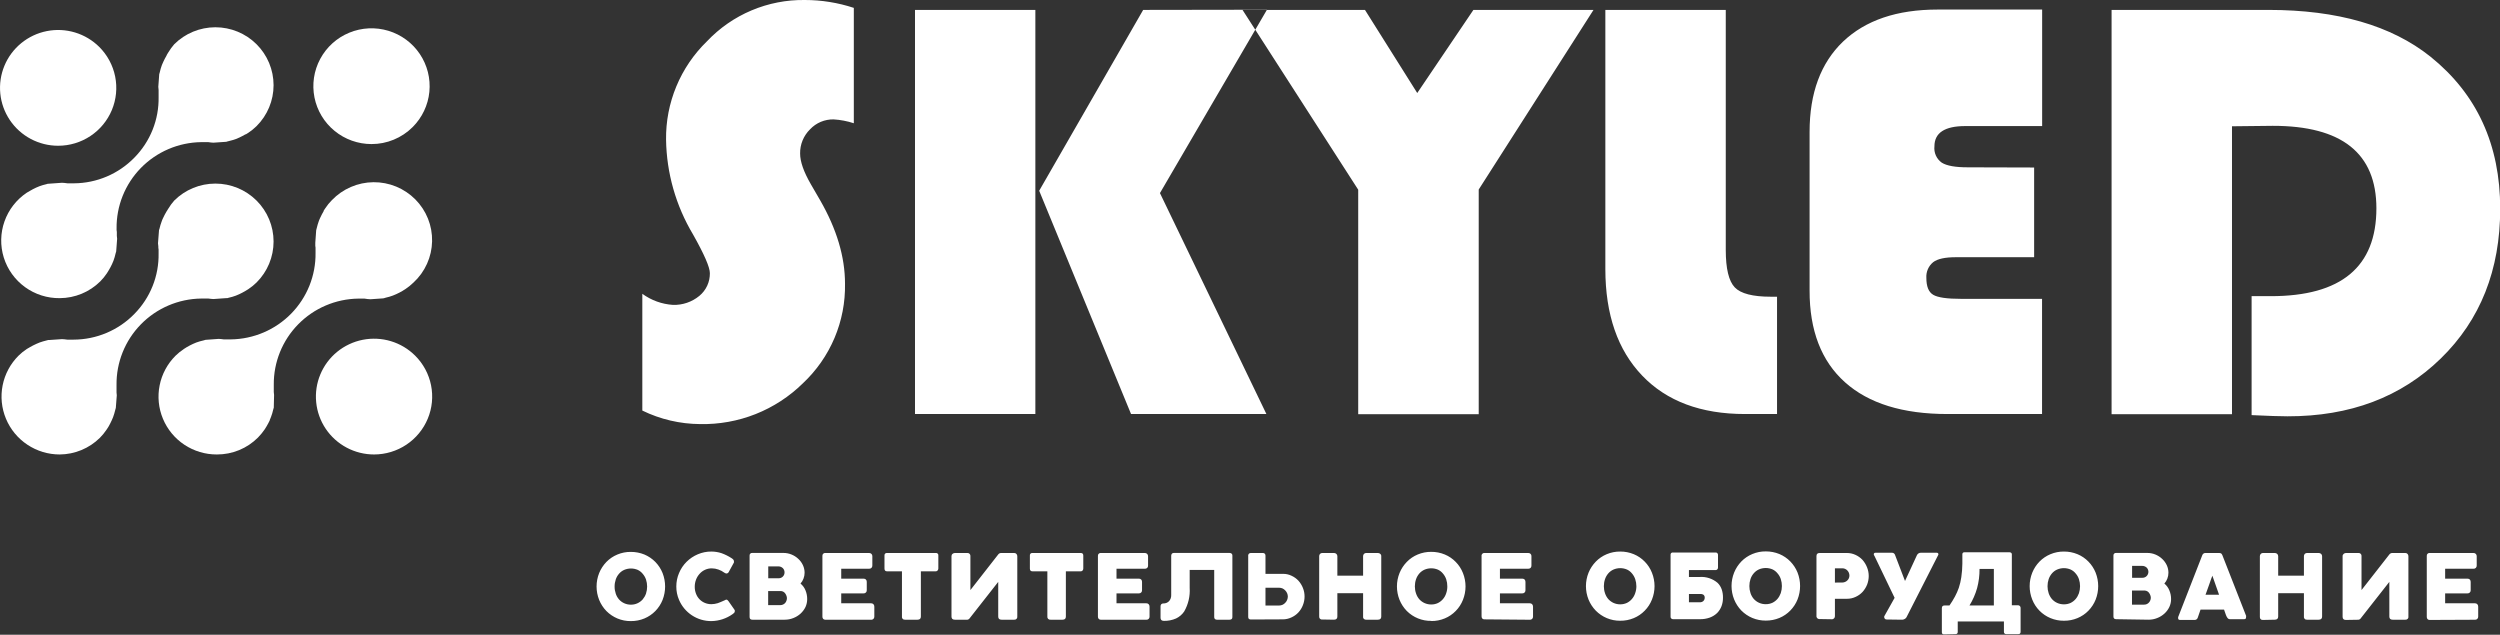 <?xml version="1.0" encoding="UTF-8"?> <svg xmlns="http://www.w3.org/2000/svg" width="193" height="49" viewBox="0 0 193 49" fill="none"><rect x="0" y="0" width="193" height="49" fill="#333333" stroke="none"/> <g clip-path="url(#clip0_31_258)"> <path fill-rule="evenodd" clip-rule="evenodd" d="M65.915 0.608V9.515C65.41 9.349 64.885 9.249 64.355 9.217C64.015 9.211 63.677 9.276 63.364 9.407C63.051 9.539 62.769 9.735 62.537 9.982C62.288 10.226 62.092 10.518 61.959 10.841C61.827 11.163 61.762 11.509 61.769 11.857C61.769 12.48 62.045 13.265 62.599 14.225L63.313 15.457C64.594 17.681 65.235 19.829 65.235 21.9C65.261 23.337 64.986 24.763 64.426 26.088C63.866 27.412 63.034 28.605 61.984 29.59C60.939 30.618 59.697 31.426 58.333 31.967C56.968 32.508 55.509 32.77 54.041 32.739C52.496 32.729 50.974 32.372 49.587 31.695V22.681C50.277 23.184 51.097 23.481 51.95 23.538C52.691 23.561 53.415 23.315 53.987 22.845C54.246 22.632 54.454 22.363 54.595 22.059C54.736 21.755 54.806 21.424 54.802 21.089C54.802 20.638 54.371 19.639 53.503 18.101C52.178 15.886 51.459 13.363 51.42 10.786C51.401 9.373 51.672 7.971 52.214 6.666C52.756 5.36 53.56 4.178 54.575 3.191C55.543 2.166 56.715 1.353 58.015 0.804C59.316 0.255 60.717 -0.019 62.13 -4.92448e-05C63.416 0 64.694 0.206 65.915 0.608ZM97.81 0.75L89.548 14.906L97.764 31.959H87.315L80.225 14.726L88.253 0.765L97.81 0.75ZM79.93 0.765V31.963H70.638V0.765H79.93ZM123.007 0.765H113.746L109.411 7.181L105.376 0.765H95.923L104.854 14.646V31.978H114.157V14.631L123.019 0.765H123.007ZM123.922 0.765H133.229V19.295C133.229 20.745 133.463 21.705 133.925 22.187C134.386 22.669 135.319 22.906 136.699 22.906H137.187V31.963H134.712C131.315 31.963 128.67 30.974 126.777 28.997C124.884 27.021 123.936 24.282 123.933 20.783V0.765H123.922ZM157.035 12.932V19.857H150.99C150.168 19.857 149.58 19.98 149.242 20.24C149.063 20.386 148.921 20.572 148.83 20.784C148.738 20.996 148.699 21.226 148.715 21.456C148.715 22.118 148.888 22.547 149.242 22.757C149.595 22.968 150.306 23.071 151.386 23.071H157.646V31.963H150.345C146.896 31.963 144.259 31.145 142.432 29.51C140.606 27.875 139.695 25.513 139.7 22.424V10.181C139.7 7.184 140.561 4.86 142.283 3.21C144.016 1.565 146.437 0.738 149.584 0.738H157.654V9.733H151.72C150.13 9.733 149.338 10.258 149.338 11.294C149.311 11.536 149.349 11.78 149.448 12.002C149.547 12.224 149.704 12.416 149.903 12.557C150.287 12.799 150.961 12.919 151.924 12.917L157.035 12.932ZM172.31 9.749V31.978H163.014V0.765H175.135C180.453 0.765 184.62 1.969 187.635 4.377C191.222 7.262 193.015 11.173 193.015 16.111C193.015 20.84 191.486 24.696 188.427 27.677C185.368 30.659 181.425 32.146 176.599 32.139C176.032 32.139 175.108 32.108 173.824 32.047V22.864H175.311C180.74 22.864 183.455 20.604 183.458 16.085C183.458 11.833 180.79 9.709 175.453 9.714L172.31 9.749Z" fill="white"></path> <path fill-rule="evenodd" clip-rule="evenodd" d="M28.879 35.085C28.141 35.085 27.414 34.904 26.763 34.558C26.111 34.212 25.556 33.712 25.145 33.101C24.735 32.49 24.482 31.788 24.41 31.056C24.337 30.325 24.446 29.587 24.729 28.907C25.011 28.228 25.457 27.629 26.027 27.162C26.598 26.696 27.275 26.377 27.999 26.233C28.723 26.09 29.472 26.126 30.178 26.339C30.885 26.552 31.527 26.936 32.049 27.456C32.677 28.08 33.105 28.876 33.278 29.743C33.451 30.61 33.363 31.508 33.023 32.324C32.684 33.141 32.109 33.839 31.372 34.33C30.634 34.822 29.767 35.084 28.879 35.085Z" fill="white"></path> <path fill-rule="evenodd" clip-rule="evenodd" d="M4.492 11.252C3.754 11.253 3.027 11.072 2.376 10.726C1.725 10.38 1.169 9.879 0.759 9.268C0.348 8.657 0.096 7.955 0.023 7.224C-0.05 6.492 0.06 5.754 0.342 5.075C0.624 4.396 1.07 3.796 1.641 3.33C2.211 2.864 2.889 2.544 3.613 2.401C4.337 2.257 5.085 2.294 5.791 2.507C6.498 2.72 7.141 3.104 7.663 3.623C8.29 4.248 8.718 5.044 8.891 5.911C9.065 6.777 8.976 7.675 8.637 8.492C8.297 9.308 7.723 10.007 6.985 10.498C6.247 10.989 5.38 11.252 4.492 11.252Z" fill="white"></path> <path fill-rule="evenodd" clip-rule="evenodd" d="M28.679 11.122C27.641 11.122 26.634 10.763 25.832 10.107C25.029 9.451 24.48 8.539 24.277 7.525C24.075 6.51 24.232 5.458 24.722 4.546C25.211 3.634 26.003 2.92 26.963 2.524C27.922 2.129 28.99 2.077 29.983 2.377C30.977 2.677 31.835 3.311 32.412 4.171C32.989 5.031 33.248 6.063 33.147 7.092C33.045 8.121 32.587 9.083 31.853 9.814C31.437 10.229 30.942 10.559 30.397 10.783C29.853 11.008 29.269 11.123 28.679 11.122Z" fill="white"></path> <path fill-rule="evenodd" clip-rule="evenodd" d="M4.611 35.085C3.723 35.086 2.855 34.824 2.116 34.333C1.377 33.843 0.801 33.145 0.461 32.328C0.12 31.511 0.031 30.612 0.204 29.745C0.377 28.878 0.805 28.081 1.433 27.456C1.627 27.264 1.839 27.093 2.067 26.943L2.305 26.805C2.463 26.712 2.626 26.628 2.794 26.553C2.874 26.514 2.963 26.476 3.055 26.442C3.234 26.378 3.416 26.325 3.6 26.281L3.716 26.25H3.785L4.784 26.181C4.911 26.181 5.045 26.204 5.191 26.22H5.245C5.287 26.224 5.33 26.224 5.372 26.22H5.38H5.426H5.683C6.559 26.217 7.425 26.039 8.231 25.698C9.036 25.357 9.766 24.86 10.375 24.234C10.983 23.617 11.462 22.885 11.782 22.082C12.103 21.278 12.26 20.419 12.243 19.555V19.513V19.459C12.237 19.411 12.237 19.362 12.243 19.314C12.243 19.256 12.243 19.203 12.224 19.145V19.042C12.224 18.958 12.204 18.874 12.197 18.79L12.274 17.791C12.274 17.764 12.274 17.741 12.293 17.718L12.312 17.657C12.355 17.466 12.412 17.278 12.481 17.095C12.51 17.005 12.546 16.918 12.589 16.834C12.667 16.664 12.755 16.498 12.85 16.337C12.892 16.268 12.935 16.196 12.981 16.127C13.117 15.899 13.274 15.683 13.45 15.484C14.292 14.645 15.435 14.173 16.626 14.173C17.818 14.172 18.961 14.643 19.804 15.482C20.646 16.321 21.12 17.458 21.12 18.645C21.121 19.831 20.648 20.969 19.805 21.808C19.612 22 19.399 22.171 19.172 22.321C19.098 22.371 19.025 22.413 18.956 22.455C18.795 22.551 18.634 22.635 18.472 22.711C18.384 22.75 18.295 22.792 18.211 22.822C18.033 22.889 17.851 22.943 17.665 22.983L17.558 23.014H17.485L16.474 23.086C16.358 23.086 16.232 23.063 16.09 23.048H16.001H15.878H15.84H15.79H15.528C13.773 23.072 12.098 23.789 10.873 25.042C9.649 26.295 8.973 27.98 8.996 29.728V29.782V29.831C8.996 29.878 8.996 29.927 8.996 29.977C8.996 30.027 8.996 30.092 8.996 30.145C8.996 30.199 8.996 30.241 8.996 30.302C9.006 30.369 9.012 30.437 9.015 30.505V30.532L8.942 31.488C8.942 31.507 8.904 31.618 8.896 31.653C8.852 31.84 8.797 32.023 8.731 32.204C8.696 32.295 8.661 32.376 8.623 32.456C8.546 32.628 8.462 32.789 8.366 32.957C8.323 33.022 8.273 33.103 8.22 33.179C8.07 33.401 7.9 33.609 7.712 33.799C6.887 34.615 5.774 35.076 4.611 35.085Z" fill="white"></path> <path fill-rule="evenodd" clip-rule="evenodd" d="M16.732 35.085C15.844 35.087 14.975 34.826 14.236 34.336C13.496 33.846 12.92 33.148 12.58 32.331C12.239 31.514 12.15 30.615 12.324 29.748C12.497 28.881 12.925 28.084 13.554 27.459C13.75 27.267 13.963 27.095 14.192 26.943C14.257 26.897 14.33 26.855 14.403 26.809C14.568 26.713 14.726 26.629 14.891 26.553L15.152 26.442C15.329 26.377 15.51 26.325 15.694 26.285L15.871 26.235L16.886 26.162C17.005 26.162 17.135 26.185 17.27 26.201H17.347H17.477H17.827C18.697 26.189 19.555 26.007 20.354 25.665C21.153 25.323 21.877 24.828 22.483 24.208C23.09 23.587 23.568 22.854 23.89 22.05C24.212 21.246 24.372 20.386 24.36 19.52V19.314V19.291C24.362 19.283 24.362 19.275 24.36 19.268C24.36 19.218 24.36 19.168 24.36 19.119L24.341 18.977C24.341 18.897 24.341 18.82 24.341 18.74L24.41 17.772C24.41 17.749 24.448 17.63 24.456 17.596C24.499 17.409 24.554 17.225 24.621 17.045C24.652 16.953 24.694 16.873 24.733 16.785C24.806 16.628 24.886 16.471 24.99 16.295V16.264C25.024 16.205 25.061 16.147 25.102 16.092C25.252 15.862 25.426 15.648 25.62 15.453C26.035 15.02 26.532 14.674 27.084 14.436C27.635 14.197 28.229 14.072 28.829 14.066C29.43 14.061 30.026 14.175 30.582 14.403C31.137 14.632 31.641 14.969 32.064 15.394C32.486 15.82 32.818 16.326 33.041 16.881C33.263 17.437 33.371 18.032 33.358 18.63C33.345 19.228 33.212 19.818 32.966 20.364C32.72 20.91 32.367 21.401 31.926 21.808C31.731 21.998 31.519 22.169 31.292 22.321L31.142 22.413L31.066 22.463C30.916 22.551 30.75 22.635 30.593 22.707C30.507 22.75 30.418 22.787 30.328 22.818C30.15 22.885 29.968 22.939 29.782 22.979L29.667 23.014L29.59 23.033L28.595 23.102C28.448 23.102 28.291 23.075 28.137 23.052H28.003H27.96H27.872H27.669C25.916 23.075 24.245 23.789 23.021 25.037C21.796 26.284 21.118 27.965 21.136 29.709V29.759V29.809C21.14 29.86 21.14 29.911 21.136 29.962C21.136 30.011 21.136 30.065 21.136 30.115C21.136 30.164 21.136 30.21 21.136 30.264C21.147 30.339 21.155 30.414 21.159 30.49L21.136 31.473L21.09 31.626C21.049 31.816 20.993 32.003 20.924 32.184C20.894 32.265 20.859 32.345 20.825 32.426V32.452C20.748 32.613 20.663 32.77 20.571 32.927C20.525 33.003 20.482 33.076 20.433 33.149C20.279 33.374 20.105 33.585 19.914 33.78C19.499 34.195 19.006 34.525 18.462 34.749C17.918 34.972 17.335 35.087 16.747 35.085H16.732Z" fill="white"></path> <path fill-rule="evenodd" clip-rule="evenodd" d="M4.612 23.017C3.65 23.028 2.71 22.73 1.933 22.166C1.155 21.602 0.58 20.804 0.294 19.89C0.009 18.975 0.027 17.993 0.347 17.09C0.666 16.187 1.27 15.41 2.068 14.876L2.306 14.738C2.461 14.645 2.622 14.56 2.787 14.485C2.875 14.447 2.959 14.405 3.052 14.374C3.227 14.31 3.407 14.257 3.59 14.217L3.701 14.183H3.766L4.781 14.11C4.912 14.11 5.058 14.133 5.204 14.152H5.238H5.369H5.415H5.457H5.722C6.592 14.145 7.451 13.966 8.249 13.625C9.048 13.284 9.771 12.788 10.376 12.167C10.984 11.55 11.462 10.818 11.783 10.014C12.104 9.211 12.26 8.352 12.244 7.487V7.438V7.388C12.24 7.333 12.24 7.278 12.244 7.224C12.244 7.178 12.244 7.136 12.244 7.086V6.948C12.244 6.868 12.224 6.784 12.221 6.703L12.29 5.762V5.739C12.29 5.716 12.332 5.59 12.332 5.59C12.374 5.397 12.429 5.208 12.497 5.024C12.528 4.939 12.566 4.855 12.609 4.767C12.685 4.599 12.771 4.436 12.866 4.277V4.255C12.905 4.189 12.943 4.124 12.985 4.059C13.121 3.832 13.277 3.617 13.45 3.417C14.292 2.577 15.434 2.106 16.625 2.105C17.817 2.104 18.96 2.575 19.802 3.413C20.645 4.251 21.119 5.388 21.12 6.574C21.121 7.76 20.648 8.898 19.806 9.737C19.611 9.927 19.399 10.099 19.172 10.25C19.107 10.296 19.045 10.33 18.984 10.368H18.953C18.788 10.464 18.623 10.552 18.473 10.621C18.323 10.69 18.296 10.701 18.212 10.732C18.032 10.797 17.848 10.85 17.662 10.893L17.543 10.923L17.474 10.946L16.478 11.015C16.352 11.015 16.217 10.992 16.075 10.973H16.013H15.883H15.533C14.663 10.985 13.804 11.166 13.005 11.509C12.206 11.851 11.482 12.347 10.876 12.967C10.269 13.588 9.791 14.322 9.469 15.126C9.147 15.931 8.988 16.791 9 17.657V17.707V17.757C9.011 17.806 9.017 17.856 9.02 17.906V18.063C9.02 18.105 9.02 18.158 9.02 18.212C9.031 18.285 9.039 18.36 9.043 18.434L8.97 19.409L8.947 19.486L8.923 19.57C8.882 19.761 8.826 19.949 8.758 20.133C8.727 20.217 8.685 20.305 8.647 20.393C8.57 20.558 8.484 20.719 8.389 20.875C8.343 20.951 8.301 21.024 8.255 21.093C8.105 21.32 7.932 21.531 7.74 21.724C6.909 22.548 5.785 23.013 4.612 23.017Z" fill="white"></path> <path fill-rule="evenodd" clip-rule="evenodd" d="M48.7 47.948C48.343 47.952 47.99 47.883 47.662 47.745C47.344 47.611 47.055 47.416 46.813 47.171C46.574 46.924 46.384 46.633 46.255 46.314C45.989 45.648 45.989 44.906 46.255 44.24C46.384 43.922 46.574 43.631 46.813 43.383C47.053 43.136 47.342 42.941 47.662 42.809C47.99 42.671 48.343 42.602 48.7 42.607C49.059 42.605 49.416 42.674 49.749 42.809C50.066 42.943 50.353 43.138 50.594 43.383C50.834 43.63 51.024 43.921 51.151 44.24C51.412 44.907 51.412 45.647 51.151 46.314C51.024 46.633 50.834 46.925 50.594 47.171C50.353 47.417 50.066 47.612 49.749 47.745C49.416 47.883 49.059 47.952 48.7 47.948ZM48.7 46.681C48.873 46.683 49.045 46.648 49.204 46.577C49.362 46.506 49.504 46.402 49.618 46.272C49.729 46.139 49.815 45.988 49.872 45.824C49.987 45.471 49.987 45.091 49.872 44.738C49.816 44.577 49.73 44.427 49.618 44.298C49.515 44.169 49.383 44.066 49.234 43.995C49.069 43.925 48.891 43.888 48.711 43.888C48.531 43.888 48.353 43.925 48.188 43.995C48.033 44.064 47.895 44.168 47.785 44.298C47.673 44.426 47.588 44.576 47.535 44.738C47.476 44.914 47.446 45.099 47.447 45.285C47.446 45.468 47.476 45.651 47.535 45.824C47.587 45.989 47.672 46.141 47.785 46.272C47.897 46.399 48.034 46.5 48.188 46.57C48.352 46.645 48.531 46.683 48.711 46.681H48.7ZM54.91 47.948C54.38 47.95 53.861 47.796 53.419 47.505C52.976 47.214 52.63 46.8 52.423 46.314C52.281 45.987 52.209 45.634 52.212 45.277C52.21 44.92 52.282 44.565 52.423 44.237C52.558 43.911 52.757 43.616 53.007 43.368C53.256 43.122 53.549 42.926 53.872 42.79C54.2 42.65 54.553 42.578 54.91 42.58C55.18 42.579 55.448 42.622 55.705 42.706C55.975 42.804 56.233 42.932 56.474 43.089C56.528 43.122 56.578 43.163 56.62 43.211C56.648 43.253 56.663 43.302 56.662 43.353C56.665 43.374 56.665 43.396 56.662 43.418C56.657 43.437 56.648 43.456 56.635 43.471L56.251 44.172C56.234 44.202 56.209 44.227 56.18 44.245C56.15 44.263 56.116 44.273 56.081 44.275C56.02 44.268 55.961 44.244 55.913 44.206C55.776 44.104 55.624 44.024 55.463 43.969C55.298 43.909 55.124 43.878 54.948 43.877C54.77 43.876 54.595 43.913 54.433 43.986C54.272 44.059 54.127 44.165 54.01 44.298C53.89 44.429 53.796 44.583 53.734 44.749C53.667 44.923 53.634 45.107 53.634 45.292C53.632 45.48 53.666 45.665 53.734 45.84C53.795 46.001 53.889 46.148 54.01 46.272C54.125 46.389 54.262 46.481 54.414 46.544C54.571 46.609 54.739 46.643 54.91 46.643C55.078 46.642 55.245 46.616 55.405 46.567C55.547 46.517 55.724 46.444 55.939 46.345C55.983 46.315 56.033 46.296 56.085 46.291C56.132 46.291 56.185 46.333 56.243 46.414L56.696 47.064C56.71 47.081 56.72 47.101 56.727 47.121C56.73 47.138 56.73 47.155 56.727 47.171C56.73 47.223 56.712 47.274 56.677 47.313C56.639 47.352 56.596 47.386 56.55 47.416C56.075 47.752 55.508 47.938 54.925 47.948H54.91ZM58.084 47.841C57.938 47.841 57.868 47.772 57.868 47.634V42.901C57.864 42.872 57.866 42.842 57.875 42.814C57.885 42.786 57.9 42.761 57.921 42.74C57.942 42.719 57.968 42.703 57.996 42.694C58.024 42.685 58.054 42.682 58.084 42.687H60.489C60.699 42.687 60.906 42.727 61.1 42.806C61.295 42.884 61.474 42.998 61.627 43.142C61.779 43.281 61.902 43.449 61.988 43.636C62.072 43.818 62.115 44.017 62.115 44.217C62.115 44.372 62.086 44.525 62.03 44.669C61.978 44.81 61.9 44.94 61.8 45.051C61.969 45.192 62.102 45.372 62.184 45.576C62.272 45.789 62.317 46.018 62.315 46.249C62.316 46.46 62.271 46.669 62.184 46.861C62.09 47.055 61.959 47.229 61.8 47.374C61.638 47.52 61.45 47.636 61.246 47.714C61.035 47.799 60.809 47.842 60.581 47.841H58.084ZM60.12 44.642C60.179 44.642 60.238 44.63 60.293 44.608C60.347 44.585 60.397 44.551 60.438 44.509C60.48 44.467 60.512 44.418 60.534 44.363C60.556 44.308 60.567 44.25 60.566 44.191C60.568 44.131 60.557 44.071 60.535 44.015C60.514 43.959 60.481 43.909 60.439 43.865C60.392 43.819 60.335 43.782 60.273 43.758C60.211 43.734 60.145 43.722 60.078 43.724H59.309V44.642H60.12ZM60.236 46.716C60.308 46.717 60.381 46.702 60.447 46.672C60.513 46.643 60.572 46.599 60.62 46.544C60.662 46.493 60.695 46.434 60.716 46.371C60.739 46.31 60.75 46.245 60.751 46.18C60.749 46.119 60.737 46.058 60.716 46C60.694 45.936 60.663 45.876 60.624 45.821C60.587 45.766 60.539 45.721 60.483 45.688C60.426 45.654 60.362 45.635 60.297 45.629H59.302V46.716H60.236ZM63.694 47.841C63.666 47.84 63.638 47.834 63.612 47.822C63.586 47.81 63.563 47.793 63.544 47.772C63.505 47.723 63.486 47.662 63.49 47.6V42.936C63.485 42.903 63.488 42.869 63.498 42.837C63.509 42.806 63.526 42.777 63.55 42.753C63.573 42.729 63.602 42.711 63.634 42.7C63.666 42.69 63.699 42.686 63.733 42.691H67.095C67.128 42.69 67.161 42.695 67.192 42.707C67.223 42.719 67.252 42.737 67.276 42.76C67.299 42.783 67.317 42.81 67.329 42.841C67.34 42.871 67.346 42.903 67.345 42.936V43.655C67.347 43.689 67.341 43.724 67.33 43.756C67.318 43.788 67.299 43.818 67.276 43.843C67.226 43.886 67.161 43.91 67.095 43.907H64.943V44.673H66.672C66.705 44.672 66.737 44.677 66.767 44.688C66.797 44.699 66.825 44.716 66.849 44.738C66.872 44.764 66.89 44.794 66.901 44.827C66.912 44.86 66.917 44.895 66.914 44.929V45.564C66.916 45.596 66.912 45.629 66.901 45.659C66.889 45.69 66.872 45.717 66.849 45.74C66.826 45.764 66.799 45.782 66.768 45.794C66.738 45.806 66.705 45.811 66.672 45.809H64.943V46.574H67.249C67.282 46.573 67.315 46.578 67.346 46.59C67.377 46.602 67.406 46.62 67.429 46.643C67.477 46.697 67.502 46.767 67.498 46.838V47.603C67.5 47.667 67.477 47.729 67.433 47.776C67.409 47.8 67.38 47.818 67.348 47.83C67.317 47.842 67.283 47.847 67.249 47.844L63.694 47.841ZM69.873 47.841C69.841 47.845 69.807 47.842 69.776 47.831C69.744 47.821 69.716 47.803 69.692 47.78C69.669 47.757 69.651 47.728 69.641 47.697C69.63 47.666 69.627 47.632 69.631 47.6V44.106H68.478C68.348 44.106 68.282 44.038 68.282 43.892V42.89C68.278 42.863 68.28 42.836 68.288 42.81C68.296 42.784 68.31 42.76 68.329 42.741C68.349 42.721 68.372 42.707 68.398 42.698C68.424 42.689 68.451 42.687 68.478 42.691H72.244C72.271 42.687 72.299 42.689 72.325 42.698C72.351 42.707 72.374 42.721 72.393 42.741C72.412 42.76 72.427 42.784 72.435 42.81C72.443 42.836 72.445 42.863 72.44 42.89V43.892C72.438 43.945 72.419 43.996 72.386 44.038C72.37 44.059 72.349 44.077 72.324 44.089C72.299 44.101 72.272 44.107 72.244 44.106H71.091V47.6C71.091 47.76 71.003 47.841 70.834 47.841H69.873ZM73.716 47.841C73.539 47.841 73.455 47.76 73.455 47.6V42.936C73.454 42.902 73.46 42.869 73.474 42.838C73.488 42.808 73.509 42.781 73.535 42.76C73.585 42.716 73.649 42.691 73.716 42.691H74.677C74.707 42.688 74.736 42.692 74.765 42.701C74.793 42.71 74.819 42.725 74.841 42.745C74.864 42.765 74.882 42.789 74.894 42.816C74.907 42.842 74.914 42.872 74.915 42.901V45.553L77.059 42.809C77.085 42.772 77.119 42.742 77.159 42.721C77.2 42.7 77.245 42.69 77.29 42.691H78.293C78.326 42.689 78.359 42.695 78.389 42.707C78.42 42.72 78.447 42.739 78.47 42.764C78.515 42.814 78.538 42.88 78.535 42.947V47.6C78.539 47.632 78.536 47.666 78.526 47.697C78.515 47.728 78.497 47.757 78.474 47.78C78.45 47.803 78.422 47.821 78.391 47.831C78.359 47.842 78.326 47.845 78.293 47.841H77.317C77.148 47.841 77.063 47.76 77.063 47.6V44.921L74.865 47.722C74.844 47.757 74.814 47.786 74.78 47.807C74.745 47.828 74.706 47.841 74.665 47.844L73.716 47.841ZM81.098 47.841C81.065 47.845 81.032 47.842 81 47.831C80.969 47.821 80.941 47.803 80.917 47.78C80.894 47.757 80.876 47.728 80.865 47.697C80.855 47.666 80.852 47.632 80.856 47.6V44.106H79.703C79.573 44.106 79.507 44.038 79.507 43.892V42.89C79.503 42.863 79.504 42.836 79.513 42.81C79.521 42.784 79.535 42.76 79.554 42.741C79.573 42.721 79.597 42.707 79.623 42.698C79.648 42.689 79.676 42.687 79.703 42.691H83.438C83.565 42.691 83.63 42.756 83.63 42.89V43.892C83.63 43.945 83.612 43.996 83.581 44.038C83.564 44.059 83.542 44.077 83.518 44.089C83.493 44.101 83.466 44.107 83.438 44.106H82.285V47.6C82.285 47.76 82.201 47.841 82.028 47.841H81.098ZM84.968 47.841C84.939 47.841 84.91 47.835 84.883 47.823C84.857 47.811 84.833 47.794 84.814 47.772C84.776 47.722 84.757 47.661 84.76 47.6V42.936C84.755 42.903 84.758 42.869 84.768 42.837C84.778 42.806 84.796 42.777 84.82 42.753C84.843 42.729 84.872 42.711 84.904 42.7C84.935 42.69 84.969 42.686 85.002 42.691H88.384C88.417 42.69 88.449 42.695 88.479 42.707C88.51 42.719 88.537 42.737 88.56 42.76C88.583 42.783 88.601 42.811 88.613 42.841C88.625 42.871 88.631 42.903 88.63 42.936V43.655C88.633 43.688 88.629 43.722 88.618 43.754C88.607 43.785 88.59 43.814 88.566 43.838C88.543 43.862 88.514 43.881 88.483 43.893C88.451 43.905 88.418 43.91 88.384 43.907H86.194V44.673H87.923C87.955 44.672 87.987 44.677 88.018 44.688C88.048 44.699 88.076 44.716 88.1 44.738C88.123 44.764 88.141 44.794 88.152 44.827C88.163 44.86 88.167 44.895 88.165 44.929V45.564C88.167 45.596 88.162 45.629 88.151 45.659C88.14 45.69 88.122 45.717 88.1 45.74C88.077 45.764 88.049 45.782 88.019 45.794C87.988 45.806 87.956 45.811 87.923 45.809H86.194V46.574H88.499C88.532 46.573 88.565 46.578 88.595 46.59C88.626 46.602 88.653 46.62 88.676 46.643C88.724 46.697 88.749 46.767 88.745 46.838V47.603C88.747 47.635 88.742 47.667 88.731 47.696C88.719 47.726 88.702 47.753 88.68 47.776C88.656 47.799 88.628 47.818 88.597 47.83C88.566 47.841 88.533 47.846 88.499 47.844L84.968 47.841ZM89.81 47.925C89.781 47.926 89.751 47.922 89.724 47.911C89.697 47.901 89.672 47.885 89.652 47.864C89.611 47.816 89.591 47.754 89.594 47.691V46.804C89.593 46.775 89.597 46.745 89.607 46.718C89.617 46.69 89.632 46.665 89.652 46.643C89.673 46.624 89.698 46.608 89.725 46.599C89.752 46.589 89.781 46.584 89.81 46.586C89.892 46.589 89.975 46.575 90.052 46.544C90.129 46.513 90.198 46.466 90.255 46.406C90.367 46.276 90.424 46.109 90.417 45.939V42.905C90.415 42.847 90.434 42.79 90.471 42.744C90.489 42.725 90.512 42.71 90.537 42.7C90.562 42.69 90.59 42.686 90.617 42.687H94.917C94.973 42.686 95.028 42.702 95.074 42.733C95.096 42.751 95.113 42.773 95.124 42.798C95.135 42.823 95.141 42.851 95.14 42.878V47.642C95.14 47.772 95.067 47.841 94.921 47.841H93.941C93.886 47.843 93.832 47.823 93.791 47.787C93.772 47.768 93.758 47.745 93.749 47.72C93.74 47.695 93.736 47.668 93.737 47.642V43.999H91.843V45.38C91.885 46.017 91.738 46.652 91.42 47.206C91.263 47.438 91.047 47.624 90.793 47.745C90.491 47.877 90.163 47.941 89.833 47.932L89.81 47.925ZM96.569 47.825C96.431 47.825 96.362 47.76 96.362 47.634V42.917C96.356 42.886 96.359 42.856 96.368 42.826C96.377 42.797 96.393 42.771 96.414 42.749C96.435 42.727 96.461 42.71 96.49 42.7C96.519 42.69 96.55 42.687 96.581 42.691H97.491C97.52 42.689 97.548 42.693 97.574 42.703C97.601 42.713 97.625 42.728 97.645 42.748C97.679 42.789 97.696 42.841 97.695 42.894V44.302H99.055C99.28 44.299 99.503 44.349 99.705 44.447C99.906 44.538 100.088 44.668 100.239 44.83C100.389 44.997 100.508 45.19 100.589 45.4C100.672 45.608 100.713 45.83 100.712 46.054C100.712 46.281 100.669 46.505 100.585 46.716C100.505 46.927 100.385 47.12 100.231 47.286C100.078 47.448 99.894 47.578 99.689 47.669C99.483 47.765 99.257 47.815 99.028 47.814L96.569 47.825ZM98.752 46.746C98.841 46.746 98.93 46.727 99.011 46.69C99.093 46.653 99.166 46.599 99.225 46.532C99.286 46.47 99.335 46.396 99.367 46.314C99.402 46.23 99.42 46.141 99.421 46.05C99.417 45.873 99.345 45.705 99.221 45.58C99.16 45.516 99.089 45.464 99.009 45.426C98.928 45.392 98.84 45.374 98.752 45.373H97.695V46.746H98.752ZM102.083 47.825C102.051 47.83 102.017 47.827 101.986 47.816C101.954 47.806 101.926 47.788 101.902 47.765C101.879 47.741 101.861 47.713 101.851 47.682C101.84 47.65 101.837 47.617 101.841 47.584V42.936C101.839 42.871 101.863 42.808 101.907 42.76C101.93 42.736 101.957 42.718 101.988 42.706C102.018 42.694 102.051 42.689 102.083 42.691H102.987C103.053 42.69 103.118 42.714 103.167 42.76C103.192 42.782 103.212 42.809 103.225 42.839C103.239 42.87 103.245 42.903 103.244 42.936V44.443H105.231V42.936C105.23 42.903 105.235 42.871 105.247 42.841C105.259 42.81 105.277 42.783 105.3 42.76C105.322 42.736 105.349 42.718 105.379 42.706C105.409 42.694 105.441 42.689 105.473 42.691H106.368C106.438 42.688 106.505 42.713 106.557 42.76C106.582 42.781 106.602 42.808 106.615 42.839C106.629 42.869 106.635 42.903 106.633 42.936V47.6C106.633 47.76 106.545 47.841 106.368 47.841H105.473C105.44 47.845 105.407 47.842 105.375 47.831C105.344 47.821 105.315 47.803 105.292 47.78C105.268 47.757 105.251 47.728 105.24 47.697C105.23 47.666 105.226 47.632 105.231 47.6V45.794H103.244V47.6C103.244 47.76 103.156 47.841 102.975 47.841L102.083 47.825ZM110.492 47.932C110.142 47.938 109.794 47.873 109.47 47.741C109.146 47.61 108.851 47.414 108.605 47.167C108.364 46.92 108.174 46.629 108.044 46.31C107.777 45.645 107.777 44.902 108.044 44.237C108.174 43.918 108.364 43.627 108.605 43.38C108.844 43.132 109.132 42.937 109.45 42.806C109.78 42.668 110.134 42.599 110.492 42.603C110.85 42.6 111.205 42.669 111.537 42.806C111.855 42.938 112.142 43.133 112.382 43.38C112.624 43.625 112.813 43.917 112.939 44.237C113.206 44.902 113.206 45.645 112.939 46.31C112.813 46.63 112.624 46.922 112.382 47.167C112.142 47.414 111.855 47.609 111.537 47.741C111.206 47.879 110.85 47.948 110.492 47.944V47.932ZM110.492 46.666C110.669 46.668 110.845 46.63 111.006 46.555C111.153 46.482 111.284 46.381 111.391 46.257C111.505 46.126 111.591 45.974 111.644 45.809C111.705 45.636 111.735 45.453 111.733 45.27C111.735 45.084 111.706 44.899 111.648 44.722C111.594 44.561 111.509 44.412 111.398 44.282C111.295 44.154 111.164 44.051 111.014 43.98C110.849 43.91 110.671 43.873 110.492 43.873C110.312 43.873 110.134 43.91 109.969 43.98C109.814 44.05 109.676 44.153 109.565 44.282C109.455 44.412 109.37 44.561 109.316 44.722C109.256 44.899 109.227 45.084 109.227 45.27C109.227 45.453 109.256 45.635 109.316 45.809C109.369 45.973 109.454 46.125 109.565 46.257C109.678 46.383 109.815 46.484 109.969 46.555C110.134 46.63 110.314 46.668 110.495 46.666H110.492ZM114.58 47.814C114.551 47.813 114.523 47.807 114.496 47.795C114.47 47.783 114.446 47.766 114.427 47.745C114.39 47.695 114.373 47.634 114.377 47.573V42.936C114.371 42.903 114.374 42.869 114.384 42.837C114.395 42.806 114.412 42.777 114.436 42.753C114.459 42.729 114.488 42.711 114.52 42.7C114.552 42.69 114.585 42.686 114.619 42.691H117.981C118.014 42.69 118.047 42.695 118.078 42.707C118.11 42.719 118.138 42.737 118.162 42.76C118.184 42.783 118.202 42.811 118.213 42.841C118.224 42.871 118.229 42.904 118.227 42.936V43.655C118.23 43.689 118.225 43.723 118.214 43.755C118.203 43.788 118.185 43.817 118.162 43.843C118.112 43.886 118.047 43.91 117.981 43.907H115.795V44.673H117.524C117.589 44.671 117.652 44.694 117.701 44.738C117.746 44.791 117.769 44.859 117.766 44.929V45.564C117.767 45.596 117.762 45.629 117.751 45.659C117.74 45.689 117.723 45.717 117.701 45.74C117.677 45.763 117.65 45.781 117.619 45.793C117.589 45.805 117.556 45.81 117.524 45.809H115.795V46.574H118.1C118.133 46.573 118.167 46.578 118.198 46.59C118.229 46.602 118.257 46.62 118.281 46.643C118.328 46.697 118.353 46.767 118.35 46.838V47.603C118.352 47.636 118.346 47.669 118.334 47.7C118.322 47.73 118.304 47.758 118.28 47.781C118.257 47.803 118.228 47.821 118.197 47.832C118.166 47.843 118.133 47.847 118.1 47.844L114.58 47.814ZM125.083 47.921C124.726 47.925 124.373 47.856 124.045 47.718C123.727 47.584 123.438 47.389 123.196 47.144C122.956 46.897 122.765 46.606 122.635 46.287C122.368 45.621 122.368 44.879 122.635 44.214C122.765 43.895 122.956 43.604 123.196 43.357C123.436 43.11 123.723 42.915 124.041 42.783C124.371 42.645 124.725 42.576 125.083 42.58C125.441 42.578 125.796 42.646 126.128 42.783C126.446 42.915 126.733 43.11 126.973 43.357C127.215 43.602 127.404 43.894 127.53 44.214C127.797 44.879 127.797 45.621 127.53 46.287C127.404 46.607 127.215 46.899 126.973 47.144C126.733 47.391 126.446 47.586 126.128 47.718C125.797 47.856 125.441 47.925 125.083 47.921ZM125.083 46.655C125.26 46.656 125.436 46.618 125.597 46.544C125.744 46.471 125.875 46.369 125.982 46.245C126.096 46.114 126.182 45.962 126.235 45.798C126.297 45.624 126.328 45.442 126.328 45.258C126.328 45.072 126.298 44.887 126.239 44.711C126.185 44.55 126.1 44.401 125.989 44.271C125.886 44.142 125.755 44.039 125.605 43.969C125.44 43.898 125.262 43.861 125.083 43.861C124.903 43.861 124.725 43.898 124.56 43.969C124.405 44.039 124.267 44.142 124.156 44.271C124.046 44.401 123.961 44.55 123.907 44.711C123.847 44.887 123.818 45.072 123.818 45.258C123.818 45.442 123.847 45.624 123.907 45.798C123.96 45.961 124.045 46.113 124.156 46.245C124.269 46.371 124.406 46.472 124.56 46.544C124.725 46.619 124.905 46.657 125.086 46.655H125.083ZM129.144 47.802C129.095 47.797 129.05 47.775 129.014 47.741C128.983 47.708 128.966 47.664 128.968 47.619V42.836C128.964 42.811 128.966 42.786 128.974 42.762C128.981 42.737 128.995 42.716 129.013 42.698C129.031 42.68 129.053 42.666 129.077 42.658C129.101 42.651 129.127 42.649 129.152 42.653H132.445C132.47 42.651 132.496 42.654 132.519 42.663C132.542 42.673 132.563 42.687 132.58 42.706C132.597 42.723 132.61 42.743 132.619 42.766C132.627 42.788 132.631 42.812 132.63 42.836V43.812C132.632 43.839 132.628 43.865 132.618 43.89C132.609 43.915 132.595 43.938 132.576 43.957C132.559 43.975 132.539 43.988 132.516 43.998C132.494 44.007 132.47 44.011 132.445 44.011H130.386V44.543H131.212C131.716 44.507 132.215 44.67 132.599 44.998C132.741 45.138 132.848 45.308 132.914 45.495C132.984 45.702 133.017 45.92 133.014 46.138C133.017 46.361 132.979 46.583 132.903 46.792C132.829 46.989 132.715 47.169 132.568 47.32C132.406 47.477 132.212 47.598 132 47.676C131.753 47.764 131.493 47.807 131.231 47.802H129.144ZM131.281 46.494C131.36 46.492 131.435 46.461 131.492 46.406C131.529 46.372 131.558 46.33 131.577 46.284C131.596 46.238 131.605 46.188 131.604 46.138C131.607 46.093 131.598 46.048 131.579 46.007C131.559 45.966 131.529 45.931 131.492 45.905C131.429 45.869 131.357 45.852 131.285 45.855H130.386V46.494H131.281ZM136.319 47.91C135.963 47.913 135.61 47.844 135.281 47.707C134.963 47.573 134.675 47.378 134.432 47.133C134.193 46.885 134.004 46.594 133.875 46.276C133.608 45.61 133.608 44.868 133.875 44.202C134.004 43.883 134.193 43.593 134.432 43.345C134.673 43.098 134.962 42.903 135.281 42.771C135.609 42.633 135.963 42.564 136.319 42.568C136.679 42.566 137.035 42.635 137.368 42.771C137.686 42.904 137.974 43.099 138.213 43.345C138.454 43.592 138.643 43.883 138.771 44.202C139.032 44.869 139.032 45.609 138.771 46.276C138.643 46.595 138.454 46.886 138.213 47.133C137.974 47.379 137.686 47.575 137.368 47.707C137.036 47.844 136.679 47.913 136.319 47.91ZM136.319 46.643C136.498 46.645 136.675 46.607 136.838 46.532C136.984 46.459 137.115 46.358 137.222 46.234C137.333 46.101 137.419 45.949 137.476 45.786C137.591 45.433 137.591 45.053 137.476 44.7C137.421 44.538 137.335 44.388 137.222 44.26C137.119 44.131 136.987 44.027 136.838 43.957C136.673 43.886 136.495 43.85 136.315 43.85C136.135 43.85 135.957 43.886 135.792 43.957C135.637 44.026 135.499 44.13 135.389 44.26C135.277 44.388 135.192 44.538 135.139 44.7C135.08 44.876 135.05 45.061 135.051 45.247C135.05 45.43 135.08 45.612 135.139 45.786C135.191 45.951 135.276 46.103 135.389 46.234C135.501 46.36 135.638 46.462 135.792 46.532C135.956 46.607 136.135 46.645 136.315 46.643H136.319ZM140.488 47.791C140.453 47.796 140.417 47.792 140.383 47.78C140.349 47.768 140.318 47.749 140.293 47.723C140.268 47.698 140.249 47.666 140.239 47.632C140.228 47.598 140.225 47.562 140.231 47.527V42.928C140.231 42.767 140.315 42.691 140.481 42.691H142.567C142.798 42.689 143.026 42.737 143.236 42.832C143.439 42.924 143.623 43.054 143.778 43.215C143.93 43.386 144.051 43.583 144.135 43.797C144.222 44.011 144.266 44.239 144.266 44.47C144.265 44.695 144.223 44.918 144.143 45.128C144.059 45.337 143.939 45.53 143.789 45.698C143.637 45.86 143.454 45.99 143.251 46.081C143.046 46.177 142.821 46.227 142.594 46.226H141.656V47.565C141.658 47.629 141.635 47.691 141.591 47.737C141.567 47.761 141.538 47.78 141.506 47.792C141.475 47.804 141.441 47.809 141.407 47.806L140.488 47.791ZM142.233 44.971C142.378 44.968 142.516 44.909 142.617 44.807C142.669 44.758 142.71 44.698 142.737 44.632C142.764 44.566 142.777 44.495 142.775 44.424C142.773 44.281 142.716 44.145 142.617 44.041C142.568 43.988 142.509 43.946 142.443 43.917C142.377 43.888 142.305 43.873 142.233 43.873H141.656V44.975L142.233 44.971ZM145.641 47.825C145.618 47.826 145.594 47.821 145.572 47.812C145.551 47.803 145.531 47.789 145.515 47.772C145.498 47.756 145.485 47.737 145.475 47.716C145.466 47.695 145.461 47.672 145.461 47.649C145.455 47.628 145.455 47.606 145.461 47.584L146.264 46.153L144.708 42.917C144.676 42.88 144.657 42.834 144.654 42.786C144.654 42.77 144.657 42.755 144.664 42.74C144.67 42.726 144.68 42.713 144.692 42.702C144.706 42.691 144.722 42.682 144.739 42.677C144.756 42.672 144.774 42.67 144.792 42.672H146.068C146.121 42.672 146.172 42.689 146.213 42.721C146.255 42.752 146.285 42.797 146.299 42.848L147.067 44.853L147.989 42.855C148.016 42.801 148.058 42.755 148.109 42.722C148.161 42.69 148.22 42.672 148.281 42.672H149.503C149.522 42.67 149.541 42.671 149.558 42.676C149.576 42.682 149.593 42.691 149.607 42.702C149.62 42.712 149.63 42.725 149.637 42.74C149.644 42.754 149.647 42.77 149.646 42.786C149.643 42.824 149.629 42.86 149.607 42.89L147.179 47.657C147.146 47.713 147.098 47.758 147.04 47.787C146.982 47.82 146.916 47.839 146.848 47.841L145.641 47.825ZM150.084 48.973C149.968 48.973 149.911 48.92 149.911 48.809V46.953C149.911 46.812 149.98 46.743 150.114 46.743H150.499C150.654 46.52 150.796 46.288 150.925 46.05C151.041 45.834 151.14 45.608 151.221 45.377C151.309 45.11 151.373 44.836 151.413 44.558C151.463 44.215 151.49 43.868 151.494 43.521C151.494 43.445 151.494 43.33 151.494 43.173V42.79C151.494 42.687 151.552 42.633 151.671 42.633H155.129C155.176 42.633 155.222 42.648 155.26 42.675C155.277 42.688 155.29 42.704 155.3 42.723C155.309 42.741 155.314 42.762 155.314 42.783V46.724H155.783C155.81 46.723 155.836 46.727 155.861 46.737C155.887 46.747 155.909 46.762 155.929 46.781C155.949 46.799 155.965 46.822 155.975 46.847C155.986 46.872 155.991 46.899 155.99 46.926V48.782C155.99 48.897 155.929 48.954 155.806 48.954H154.876C154.853 48.956 154.829 48.953 154.808 48.944C154.786 48.936 154.766 48.924 154.75 48.907C154.733 48.891 154.72 48.871 154.712 48.85C154.704 48.828 154.701 48.805 154.703 48.782V47.978H151.137V48.789C151.137 48.901 151.075 48.954 150.952 48.954L150.084 48.973ZM153.926 46.743V43.923H152.82C152.825 44.424 152.761 44.923 152.631 45.407C152.498 45.877 152.3 46.327 152.044 46.743H153.926ZM159.337 47.921C158.98 47.925 158.625 47.856 158.296 47.718C157.977 47.586 157.688 47.391 157.447 47.145C157.205 46.899 157.016 46.607 156.889 46.287C156.623 45.621 156.623 44.879 156.889 44.214C157.018 43.895 157.207 43.604 157.446 43.357C157.688 43.11 157.977 42.915 158.296 42.783C158.625 42.645 158.98 42.576 159.337 42.58C159.696 42.578 160.051 42.646 160.382 42.783C160.7 42.915 160.988 43.11 161.228 43.357C161.468 43.603 161.657 43.894 161.785 44.214C162.046 44.88 162.046 45.62 161.785 46.287C161.657 46.607 161.468 46.898 161.228 47.144C160.988 47.391 160.7 47.586 160.382 47.718C160.052 47.856 159.696 47.925 159.337 47.921ZM159.337 46.655C159.516 46.657 159.694 46.619 159.856 46.544C160.003 46.471 160.133 46.369 160.24 46.245C160.351 46.113 160.437 45.961 160.494 45.798C160.609 45.444 160.609 45.064 160.494 44.711C160.439 44.549 160.353 44.399 160.24 44.271C160.137 44.142 160.006 44.039 159.856 43.969C159.691 43.898 159.513 43.861 159.333 43.861C159.154 43.861 158.976 43.898 158.811 43.969C158.655 44.038 158.517 44.141 158.407 44.271C158.297 44.401 158.212 44.55 158.157 44.711C158.098 44.887 158.068 45.072 158.069 45.258C158.068 45.442 158.098 45.624 158.157 45.798C158.211 45.961 158.296 46.113 158.407 46.245C158.519 46.372 158.657 46.474 158.811 46.544C158.975 46.618 159.153 46.656 159.333 46.655H159.337ZM163.372 47.802C163.226 47.802 163.157 47.734 163.157 47.596V42.901C163.152 42.872 163.155 42.842 163.164 42.814C163.173 42.786 163.189 42.761 163.21 42.74C163.231 42.719 163.256 42.703 163.285 42.694C163.313 42.685 163.343 42.682 163.372 42.687H165.774C165.985 42.686 166.193 42.727 166.389 42.806C166.583 42.885 166.762 42.999 166.915 43.142C167.067 43.282 167.189 43.45 167.276 43.636C167.36 43.818 167.404 44.017 167.403 44.217C167.403 44.372 167.374 44.525 167.319 44.669C167.267 44.81 167.189 44.94 167.088 45.051C167.259 45.19 167.392 45.371 167.472 45.576C167.564 45.788 167.609 46.018 167.607 46.249C167.609 46.461 167.563 46.67 167.472 46.861C167.38 47.056 167.249 47.23 167.088 47.374C166.926 47.52 166.739 47.636 166.535 47.714C166.323 47.799 166.098 47.842 165.87 47.841L163.372 47.802ZM165.405 44.604C165.466 44.604 165.527 44.592 165.583 44.567C165.639 44.543 165.69 44.507 165.732 44.462C165.812 44.376 165.857 44.263 165.857 44.145C165.857 44.027 165.812 43.913 165.732 43.827C165.683 43.781 165.626 43.744 165.563 43.72C165.501 43.695 165.434 43.684 165.366 43.686H164.598V44.604H165.405ZM165.524 46.678C165.597 46.679 165.669 46.665 165.736 46.635C165.802 46.605 165.861 46.561 165.908 46.505C165.952 46.455 165.986 46.396 166.008 46.333C166.031 46.272 166.043 46.207 166.043 46.142C166.041 46.081 166.03 46.02 166.008 45.962C165.986 45.898 165.955 45.838 165.916 45.782C165.88 45.728 165.831 45.682 165.775 45.649C165.718 45.616 165.655 45.596 165.589 45.591H164.59V46.678H165.524ZM173.394 47.565C173.399 47.602 173.399 47.639 173.394 47.676C173.394 47.76 173.34 47.802 173.236 47.802H172.157C172.118 47.803 172.081 47.794 172.046 47.777C172.012 47.759 171.983 47.734 171.961 47.703C171.903 47.624 171.859 47.536 171.83 47.443L171.696 47.06H169.882C169.797 47.316 169.724 47.523 169.667 47.684C169.651 47.737 169.618 47.783 169.573 47.815C169.527 47.847 169.472 47.863 169.417 47.86H168.314C168.206 47.86 168.152 47.818 168.152 47.734C168.149 47.711 168.149 47.688 168.152 47.665C168.154 47.657 168.154 47.649 168.152 47.642L170.02 42.852C170.039 42.804 170.071 42.763 170.112 42.733C170.157 42.702 170.211 42.687 170.266 42.691H171.323C171.383 42.687 171.443 42.705 171.492 42.741L171.534 42.798C171.541 42.823 171.553 42.846 171.569 42.867C172.114 44.27 172.733 45.85 173.425 47.607L173.394 47.565ZM171.311 45.912L170.796 44.447L170.719 44.642L170.531 45.178L170.324 45.755L170.266 45.912H171.311ZM174.704 47.86C174.672 47.864 174.638 47.861 174.607 47.85C174.575 47.84 174.547 47.822 174.523 47.799C174.5 47.776 174.482 47.747 174.472 47.716C174.461 47.685 174.458 47.651 174.462 47.619V42.936C174.461 42.903 174.467 42.871 174.479 42.841C174.49 42.81 174.508 42.783 174.532 42.76C174.554 42.736 174.581 42.718 174.61 42.706C174.64 42.694 174.672 42.689 174.704 42.691H175.615C175.683 42.689 175.75 42.714 175.8 42.76C175.824 42.782 175.843 42.809 175.856 42.84C175.87 42.87 175.876 42.903 175.876 42.936V44.443H177.863V42.936C177.861 42.871 177.885 42.808 177.929 42.76C177.952 42.737 177.979 42.719 178.01 42.707C178.04 42.695 178.073 42.69 178.105 42.691H179.001C179.07 42.689 179.137 42.714 179.189 42.76C179.214 42.782 179.233 42.809 179.247 42.839C179.26 42.87 179.267 42.903 179.266 42.936V47.6C179.266 47.76 179.177 47.841 179.001 47.841H178.105C178.072 47.845 178.039 47.842 178.008 47.831C177.976 47.821 177.948 47.803 177.924 47.78C177.901 47.757 177.883 47.728 177.873 47.697C177.862 47.666 177.859 47.632 177.863 47.6V45.794H175.876V47.6C175.876 47.76 175.784 47.841 175.607 47.841L174.704 47.86ZM181.11 47.86C180.934 47.86 180.849 47.779 180.849 47.619V42.936C180.848 42.902 180.855 42.869 180.869 42.838C180.883 42.808 180.904 42.781 180.93 42.76C180.979 42.716 181.044 42.691 181.11 42.691H182.071C182.101 42.688 182.131 42.692 182.159 42.701C182.187 42.71 182.213 42.725 182.236 42.745C182.258 42.765 182.276 42.789 182.289 42.816C182.301 42.842 182.308 42.872 182.309 42.901V45.553L184.454 42.809C184.479 42.772 184.514 42.742 184.554 42.722C184.594 42.701 184.639 42.69 184.684 42.691H185.687C185.72 42.689 185.753 42.695 185.784 42.707C185.814 42.72 185.842 42.739 185.864 42.764C185.909 42.814 185.933 42.88 185.929 42.947V47.6C185.934 47.632 185.93 47.666 185.92 47.697C185.909 47.728 185.892 47.757 185.868 47.78C185.845 47.803 185.816 47.821 185.785 47.831C185.753 47.842 185.72 47.845 185.687 47.841H184.711C184.542 47.841 184.457 47.76 184.457 47.6V44.921L182.259 47.722C182.238 47.757 182.209 47.786 182.174 47.807C182.139 47.828 182.1 47.841 182.06 47.844L181.11 47.86ZM187.555 47.86C187.526 47.86 187.497 47.854 187.47 47.842C187.444 47.83 187.42 47.813 187.401 47.791C187.363 47.742 187.344 47.681 187.347 47.619V42.936C187.342 42.903 187.345 42.869 187.355 42.837C187.365 42.806 187.383 42.777 187.407 42.753C187.43 42.729 187.459 42.711 187.491 42.7C187.522 42.69 187.556 42.686 187.589 42.691H190.952C190.985 42.689 191.018 42.695 191.049 42.706C191.08 42.718 191.109 42.736 191.132 42.76C191.155 42.783 191.173 42.81 191.185 42.841C191.197 42.871 191.203 42.903 191.202 42.936V43.655C191.204 43.689 191.2 43.722 191.188 43.754C191.177 43.786 191.159 43.815 191.135 43.839C191.111 43.862 191.083 43.881 191.051 43.893C191.019 43.905 190.985 43.91 190.952 43.907H188.765V44.673H190.494C190.527 44.672 190.559 44.677 190.589 44.688C190.62 44.699 190.647 44.716 190.671 44.738C190.694 44.764 190.712 44.794 190.723 44.827C190.734 44.86 190.739 44.895 190.737 44.929V45.564C190.739 45.596 190.734 45.629 190.723 45.659C190.712 45.69 190.694 45.717 190.671 45.74C190.648 45.764 190.621 45.782 190.59 45.794C190.56 45.806 190.527 45.811 190.494 45.809H188.765V46.574H191.071C191.103 46.573 191.136 46.579 191.166 46.59C191.197 46.602 191.224 46.62 191.248 46.643C191.295 46.697 191.32 46.767 191.317 46.838V47.603C191.318 47.635 191.313 47.667 191.302 47.696C191.291 47.726 191.274 47.753 191.251 47.776C191.228 47.799 191.2 47.818 191.169 47.83C191.137 47.841 191.104 47.846 191.071 47.844L187.555 47.86Z" fill="white"></path> </g> <defs> <clipPath id="clip0_31_258"> <rect width="193" height="49" fill="white"></rect> </clipPath> </defs> </svg> 